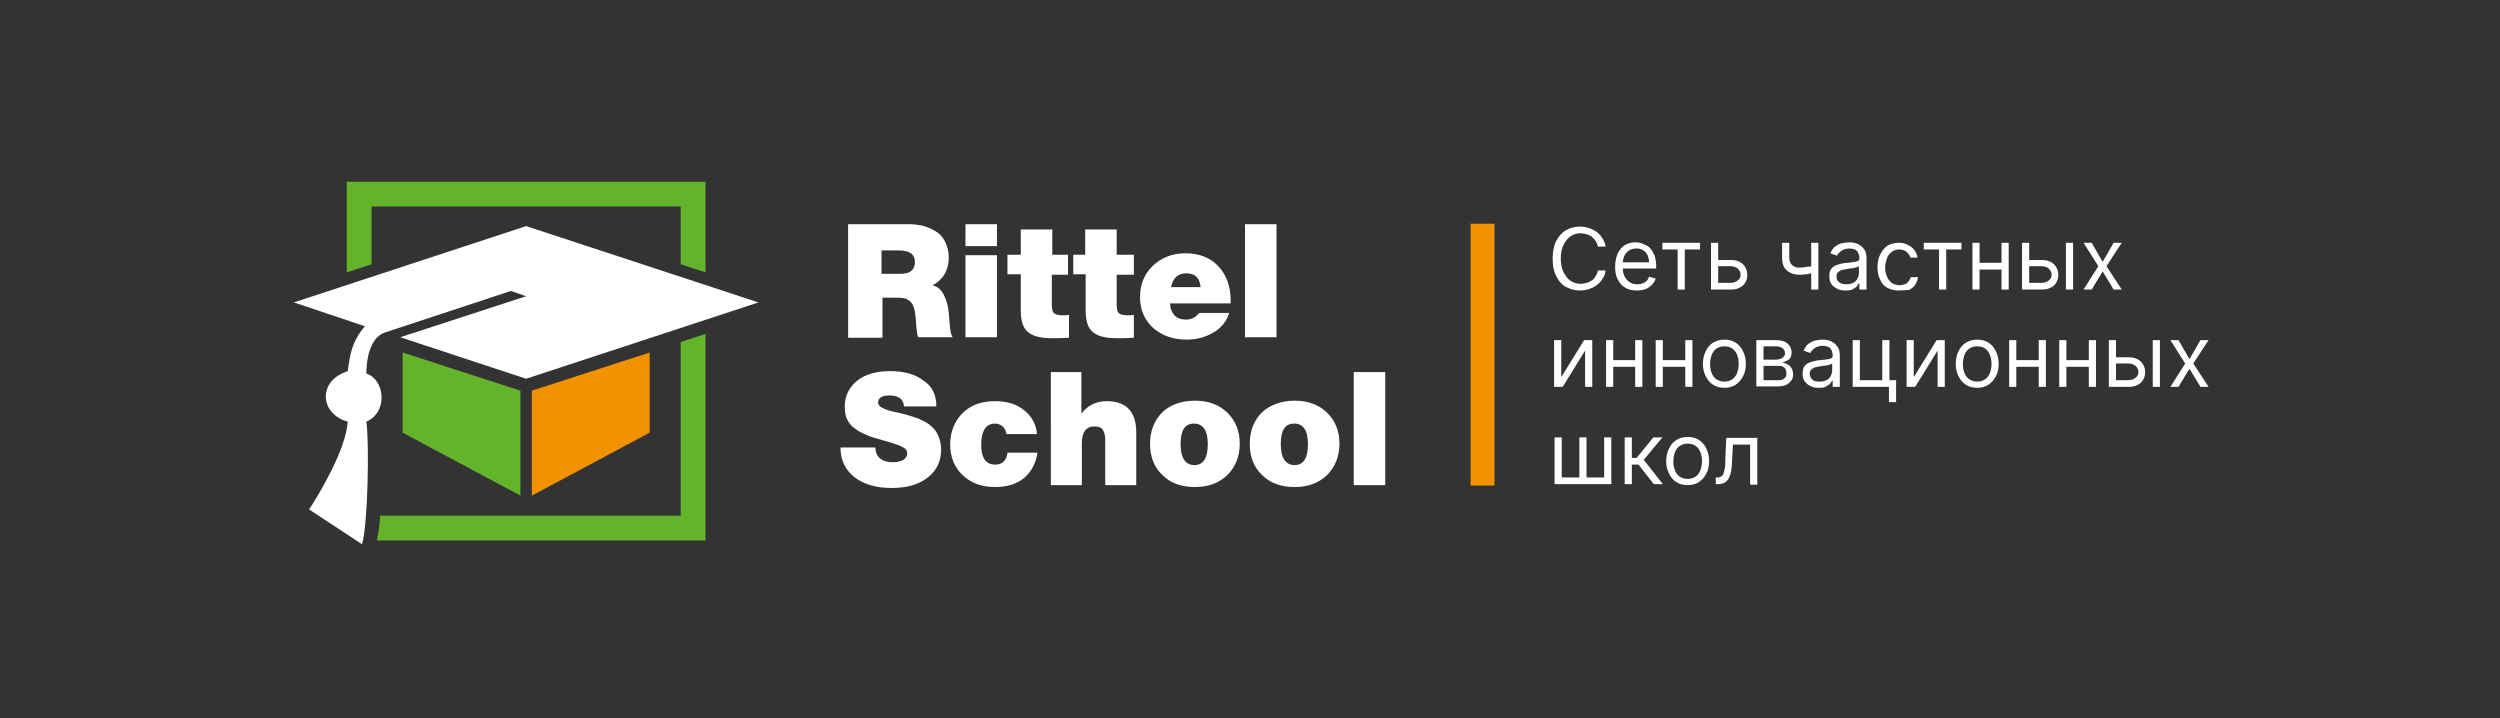 <?xml version="1.0" encoding="UTF-8"?> <svg xmlns="http://www.w3.org/2000/svg" xmlns:xlink="http://www.w3.org/1999/xlink" version="1.1" id="Слой_1" x="0px" y="0px" viewBox="0 0 524.1 150.6" style="enable-background:new 0 0 524.1 150.6;" xml:space="preserve"><rect x="0" y="0" width="524.1" height="150.6" fill="#333333" stroke="none"/> <style type="text/css"> .st0{fill:#FFFFFF;} .st1{fill:#63B32B;} .st2{fill-rule:evenodd;clip-rule:evenodd;fill:#F39200;} .st3{fill-rule:evenodd;clip-rule:evenodd;fill:#FFFFFF;} .st4{fill-rule:evenodd;clip-rule:evenodd;fill:#63B32B;} .st5{fill:#F39200;} </style> <path class="st0" d="M177.6,47h12.8c1,0,2,0.1,2.9,0.3c0.9,0.2,1.8,0.6,2.7,1.1c0.9,0.5,1.6,1.2,2.1,2.2c0.5,1,0.8,2.1,0.8,3.4 c0,1.3-0.3,2.5-0.9,3.5c-0.6,1-1.5,1.8-2.5,2.3c1.1,0.3,1.9,1,2.4,2.1c0.6,1.2,0.9,2.4,1,3.7l0.2,2.5c0.1,1.3,0.3,2.1,0.6,2.6h-7.2 c-0.2-0.4-0.3-1.2-0.4-2.2l-0.1-1.3c-0.1-0.8-0.1-1.4-0.2-1.9c-0.1-0.5-0.3-1-0.5-1.5c-0.3-0.5-0.7-0.8-1.2-1.1 c-0.5-0.2-1.2-0.3-2-0.3h-3.1v8.4h-7.2V47L177.6,47z M184.8,52.5v4.9h4c2,0,3-0.8,3-2.5c0-1.6-1.1-2.4-3.4-2.4H184.8L184.8,52.5z M209,47v4.6h-6.6V47H209L209,47z M209,53.5v17.2h-6.6V53.5H209L209,53.5z M223.8,57.6h-3.3v6.1c0,0.9,0.1,1.6,0.4,1.9 c0.3,0.3,0.9,0.5,1.8,0.5c0.6,0,1.1,0,1.4-0.1v4.8c-1.3,0.1-2.5,0.1-3.5,0.1c-2.4,0-4.1-0.4-5.1-1.3c-1-0.8-1.5-2.3-1.5-4.4v-7.7 h-2.8v-4.1h2.8v-5.3h6.6v5.3h3.3V57.6L223.8,57.6z M237.7,53.5v4.1h-3.6v6.1c0,0.9,0.1,1.6,0.4,1.9c0.3,0.3,0.9,0.5,1.8,0.5 c0.6,0,1.1,0,1.4-0.1v4.8c-1.3,0.1-2.5,0.1-3.5,0.1c-2.4,0-4.1-0.4-5.1-1.3c-1-0.8-1.5-2.3-1.5-4.4v-7.7H225v-4.1h2.5v-5.3h6.6v5.3 H237.7L237.7,53.5z M257.7,65.5c-0.5,1.8-1.6,3.2-3.3,4.2c-1.7,1-3.6,1.5-5.6,1.5c-2.8,0-5.1-0.8-7-2.4c-1.8-1.6-2.8-3.8-2.8-6.5 c0-2.7,0.9-4.9,2.7-6.6c1.8-1.7,4.1-2.6,6.8-2.6c2.9,0,5.2,0.9,6.9,2.7c1.7,1.8,2.6,4.2,2.6,7.3v0.5h-12.7c0,1.1,0.4,1.9,0.9,2.5 c0.6,0.6,1.4,0.9,2.4,0.9c1.2,0,2.1-0.5,2.8-1.4H257.7L257.7,65.5z M251.7,60.2c-0.2-2-1.2-2.9-3-2.9c-1.8,0-2.8,1-3.2,2.9H251.7 L251.7,60.2z M267.6,47v23.7H261V47H267.6L267.6,47z"></path> <path class="st1" d="M147.9,40.7v16.4l-5.2-1.7V43.3H77.9v12.1l-5.2,1.7v-19h75.2V40.7L147.9,40.7z M147.9,70v43.3H79 c0.3-1.4,0.6-3.2,0.7-5.2h63V75.7v-4L147.9,70L147.9,70z"></path> <polygon class="st2" points="136.2,73.9 111.5,81.9 111.5,103.9 136.2,90.7 136.2,73.9 "></polygon> <path class="st3" d="M76.8,78.3c0-3.3,0.9-7.6,3.9-8.6l26.4-8.7l3.2,1.1l-26.4,8.6l26.4,8.7l48.7-16l-48.7-16l-48.7,16l14.9,5 c-2.8,3.3-3.1,5.9-3.6,9.4c-3.9,1.3-4.6,3.9-4.6,5.3c0,2.6,2,4.6,4.6,5.3c-0.4,5.9-6,15.2-8.1,18.4l11.1,7.3 c1.3-4.6,1.5-21.8,0.9-25.7C81.4,86.4,80.7,79.6,76.8,78.3L76.8,78.3z"></path> <polygon class="st4" points="84.4,73.9 109.1,81.9 109.1,103.9 84.4,90.7 84.4,73.9 "></polygon> <path class="st0" d="M196.3,85.2h-6.8c0-0.7-0.3-1.3-0.8-1.7c-0.5-0.4-1.3-0.6-2.2-0.6c-1.6,0-2.4,0.5-2.4,1.5 c0,0.3,0.1,0.5,0.4,0.8c0.3,0.2,0.6,0.4,1.1,0.6c0.5,0.2,0.9,0.3,1.3,0.4c0.4,0.1,0.8,0.2,1.3,0.3c0.5,0.1,0.8,0.2,0.9,0.2 c0.9,0.2,1.7,0.5,2.4,0.7c0.7,0.2,1.4,0.5,2.2,0.9c0.8,0.4,1.4,0.9,1.9,1.4c0.5,0.5,0.9,1.1,1.2,1.9c0.3,0.8,0.5,1.6,0.5,2.6 c0,2.5-0.9,4.4-2.8,5.9c-1.9,1.5-4.4,2.2-7.6,2.2c-3.3,0-5.9-0.8-7.8-2.3c-1.9-1.5-2.9-3.6-2.9-6.2h7.3c0.1,2,1.3,3.1,3.7,3.1 c0.9,0,1.6-0.2,2.2-0.5c0.5-0.4,0.8-0.8,0.8-1.4c0-0.4-0.2-0.7-0.5-1c-0.3-0.2-0.8-0.5-1.7-0.8c-0.8-0.3-1.8-0.6-2.9-0.9 c-1.1-0.3-1.8-0.5-2.1-0.6c-1-0.3-1.7-0.7-2.4-1c-0.6-0.3-1.2-0.7-1.8-1.2c-0.6-0.5-1-1.1-1.3-1.8c-0.3-0.7-0.4-1.6-0.4-2.5 c0-2.2,0.9-4,2.6-5.4c1.8-1.4,4.1-2,6.9-2c3,0,5.4,0.7,7,2C195.4,80.9,196.3,82.8,196.3,85.2L196.3,85.2z M217.5,94.8 c-0.3,2.3-1.3,4.1-2.8,5.4c-1.6,1.3-3.6,1.9-6.1,1.9c-2.8,0-5-0.8-6.8-2.5c-1.7-1.6-2.6-3.8-2.6-6.4c0-2.7,0.9-4.9,2.6-6.6 s4-2.5,6.8-2.5c2.5,0,4.5,0.6,6.1,1.9c1.6,1.3,2.5,2.9,2.7,5H211c-0.1-0.7-0.4-1.2-0.8-1.6c-0.5-0.4-1-0.6-1.6-0.6 c-1.9,0-2.9,1.5-2.9,4.5c0,2.7,1,4.1,2.9,4.1c1.5,0,2.4-0.8,2.6-2.5H217.5L217.5,94.8z M226.7,78v8.7c1.3-1.7,3.1-2.6,5.3-2.6 c4.1,0,6.2,2.2,6.2,6.5v11.1h-6.5v-9.5c0-0.9-0.2-1.6-0.5-2.1c-0.3-0.5-0.9-0.7-1.8-0.7c-1.7,0-2.6,1.2-2.6,3.5v8.8h-6.5V78H226.7 L226.7,78z M250.5,84c2.8,0,5,0.8,6.8,2.5c1.7,1.7,2.6,3.8,2.6,6.5c0,2.7-0.9,4.9-2.6,6.6c-1.8,1.7-4,2.5-6.8,2.5 c-2.8,0-5.1-0.8-6.8-2.5c-1.8-1.7-2.6-3.9-2.6-6.6c0-2.7,0.9-4.9,2.6-6.6C245.3,84.9,247.6,84,250.5,84L250.5,84z M250.3,88.8 c-1.9,0-2.8,1.4-2.8,4.3c0,2.9,1,4.4,2.9,4.4c1.9,0,2.8-1.5,2.8-4.4C253.2,90.2,252.2,88.8,250.3,88.8L250.3,88.8z M271.4,84 c2.8,0,5,0.8,6.8,2.5c1.7,1.7,2.6,3.8,2.6,6.5c0,2.7-0.9,4.9-2.6,6.6c-1.8,1.7-4,2.5-6.8,2.5c-2.8,0-5.1-0.8-6.8-2.5 c-1.8-1.7-2.6-3.9-2.6-6.6c0-2.7,0.9-4.9,2.6-6.6C266.3,84.9,268.6,84,271.4,84L271.4,84z M271.3,88.8c-1.9,0-2.8,1.4-2.8,4.3 c0,2.9,1,4.4,2.9,4.4c1.9,0,2.8-1.5,2.8-4.4C274.2,90.2,273.2,88.8,271.3,88.8L271.3,88.8z M290.4,78v23.7h-6.6V78H290.4L290.4,78z"></path> <polygon class="st5" points="308.3,101.8 308.3,46.9 313.3,46.9 313.3,101.8 308.3,101.8 "></polygon> <path class="st0" d="M336.6,51.7h-1.6c-0.1-0.5-0.3-0.9-0.5-1.2c-0.2-0.3-0.5-0.6-0.8-0.9c-0.3-0.2-0.7-0.4-1.1-0.5 c-0.4-0.1-0.8-0.2-1.2-0.2c-0.8,0-1.5,0.2-2.1,0.6c-0.6,0.4-1.1,1-1.5,1.8c-0.4,0.8-0.6,1.7-0.6,2.9c0,1.1,0.2,2.1,0.6,2.9 c0.4,0.8,0.9,1.4,1.5,1.8c0.6,0.4,1.4,0.6,2.1,0.6c0.4,0,0.8-0.1,1.2-0.2c0.4-0.1,0.8-0.3,1.1-0.5c0.3-0.2,0.6-0.5,0.8-0.9 c0.2-0.3,0.4-0.7,0.5-1.2h1.6c-0.1,0.7-0.3,1.3-0.7,1.8c-0.3,0.5-0.7,1-1.2,1.3c-0.5,0.4-1,0.6-1.6,0.8c-0.6,0.2-1.2,0.3-1.9,0.3 c-1.1,0-2.1-0.3-3-0.8c-0.9-0.5-1.5-1.3-2-2.3c-0.5-1-0.7-2.2-0.7-3.6c0-1.4,0.2-2.6,0.7-3.6c0.5-1,1.2-1.8,2-2.3 c0.9-0.5,1.9-0.8,3-0.8c0.7,0,1.3,0.1,1.9,0.3c0.6,0.2,1.1,0.5,1.6,0.8c0.5,0.4,0.9,0.8,1.2,1.3C336.3,50.5,336.5,51.1,336.6,51.7 L336.6,51.7z M343.1,60.9c-0.9,0-1.8-0.2-2.4-0.6c-0.7-0.4-1.2-1-1.6-1.8c-0.4-0.8-0.5-1.6-0.5-2.6c0-1,0.2-1.9,0.5-2.7 c0.4-0.8,0.9-1.4,1.5-1.8c0.7-0.4,1.4-0.6,2.3-0.6c0.5,0,1,0.1,1.5,0.3c0.5,0.2,1,0.4,1.4,0.8c0.4,0.4,0.7,0.9,1,1.5 c0.2,0.6,0.4,1.4,0.4,2.3v0.6h-7.5V55h6c0-0.6-0.1-1-0.3-1.5c-0.2-0.4-0.5-0.8-0.9-1c-0.4-0.3-0.9-0.4-1.4-0.4 c-0.6,0-1.1,0.1-1.6,0.4c-0.4,0.3-0.8,0.7-1,1.2c-0.2,0.5-0.3,1-0.3,1.5v0.9c0,0.7,0.1,1.4,0.4,1.9c0.3,0.5,0.6,0.9,1.1,1.2 c0.5,0.3,1,0.4,1.6,0.4c0.4,0,0.8-0.1,1.1-0.2c0.3-0.1,0.6-0.3,0.8-0.5c0.2-0.2,0.4-0.5,0.5-0.9l1.4,0.4c-0.2,0.5-0.4,0.9-0.8,1.3 c-0.4,0.4-0.8,0.7-1.3,0.9C344.4,60.8,343.8,60.9,343.1,60.9L343.1,60.9z M348.5,52.3v-1.4h7.9v1.4h-3.2v8.4h-1.5v-8.4H348.5 L348.5,52.3z M360,54.5h2.8c1.1,0,2,0.3,2.6,0.9c0.6,0.6,0.9,1.3,0.9,2.2c0,0.6-0.1,1.1-0.4,1.6c-0.3,0.5-0.7,0.9-1.2,1.1 c-0.5,0.3-1.2,0.4-1.9,0.4h-4.1v-9.8h1.5v8.4h2.6c0.6,0,1.1-0.2,1.5-0.5c0.4-0.3,0.6-0.7,0.6-1.2c0-0.5-0.2-0.9-0.6-1.3 c-0.4-0.3-0.9-0.5-1.5-0.5H360V54.5L360,54.5z M381.2,50.9v9.8h-1.5v-9.8H381.2L381.2,50.9z M380.6,55.6V57c-0.3,0.1-0.7,0.2-1,0.3 c-0.3,0.1-0.7,0.2-1.1,0.2c-0.4,0.1-0.8,0.1-1.2,0.1c-1.1,0-2-0.3-2.7-0.9c-0.7-0.6-1-1.5-1-2.7v-3.1h1.5V54c0,0.5,0.1,0.9,0.3,1.2 c0.2,0.3,0.5,0.6,0.8,0.7c0.3,0.2,0.7,0.2,1.1,0.2c0.6,0,1.2-0.1,1.7-0.2C379.6,55.9,380.1,55.8,380.6,55.6L380.6,55.6z M386.8,60.9 c-0.6,0-1.2-0.1-1.7-0.4c-0.5-0.2-0.9-0.6-1.2-1c-0.3-0.4-0.4-1-0.4-1.6c0-0.6,0.1-1,0.3-1.4c0.2-0.3,0.5-0.6,0.9-0.8 c0.4-0.2,0.8-0.3,1.2-0.4c0.4-0.1,0.9-0.2,1.4-0.2c0.6-0.1,1.1-0.1,1.4-0.2c0.4,0,0.6-0.1,0.8-0.2c0.2-0.1,0.3-0.3,0.3-0.5v-0.1 c0-0.6-0.2-1.1-0.5-1.5c-0.3-0.3-0.9-0.5-1.6-0.5c-0.7,0-1.3,0.2-1.7,0.5c-0.4,0.3-0.7,0.6-0.9,1l-1.4-0.5c0.3-0.6,0.6-1.1,1-1.4 c0.4-0.3,0.9-0.6,1.4-0.7c0.5-0.1,1-0.2,1.5-0.2c0.3,0,0.7,0,1.1,0.1c0.4,0.1,0.8,0.2,1.2,0.5c0.4,0.2,0.7,0.6,1,1 c0.3,0.5,0.4,1.1,0.4,1.9v6.4h-1.5v-1.3h-0.1c-0.1,0.2-0.3,0.4-0.5,0.7c-0.2,0.2-0.6,0.4-0.9,0.6C387.9,60.9,387.4,60.9,386.8,60.9 L386.8,60.9z M387,59.6c0.6,0,1.1-0.1,1.5-0.3c0.4-0.2,0.7-0.5,0.9-0.9c0.2-0.4,0.3-0.8,0.3-1.2v-1.4c-0.1,0.1-0.2,0.1-0.4,0.2 c-0.2,0.1-0.5,0.1-0.7,0.2c-0.3,0-0.5,0.1-0.8,0.1c-0.3,0-0.5,0.1-0.6,0.1c-0.4,0.1-0.8,0.1-1.1,0.2c-0.3,0.1-0.6,0.3-0.8,0.5 c-0.2,0.2-0.3,0.5-0.3,0.9c0,0.5,0.2,0.9,0.6,1.2C386,59.5,386.5,59.6,387,59.6L387,59.6z M398,60.9c-0.9,0-1.7-0.2-2.4-0.6 c-0.7-0.4-1.2-1-1.5-1.8c-0.4-0.8-0.5-1.6-0.5-2.6c0-1,0.2-1.9,0.6-2.6c0.4-0.8,0.9-1.4,1.5-1.8c0.7-0.4,1.4-0.6,2.3-0.6 c0.7,0,1.3,0.1,1.9,0.4c0.6,0.3,1,0.6,1.4,1.1c0.4,0.5,0.6,1,0.7,1.6h-1.5c-0.1-0.4-0.4-0.8-0.8-1.2c-0.4-0.3-0.9-0.5-1.6-0.5 c-0.6,0-1.1,0.2-1.5,0.5c-0.4,0.3-0.8,0.7-1,1.3c-0.2,0.6-0.4,1.2-0.4,1.9c0,0.8,0.1,1.4,0.4,2c0.2,0.6,0.6,1,1,1.3 c0.4,0.3,1,0.5,1.6,0.5c0.4,0,0.7-0.1,1.1-0.2c0.3-0.1,0.6-0.3,0.8-0.6c0.2-0.3,0.4-0.6,0.5-0.9h1.5c-0.1,0.6-0.3,1.1-0.6,1.6 c-0.3,0.5-0.8,0.8-1.3,1.1C399.4,60.8,398.8,60.9,398,60.9L398,60.9z M403.3,52.3v-1.4h7.9v1.4H408v8.4h-1.5v-8.4H403.3L403.3,52.3z M420,55.1v1.4h-5.4v-1.4H420L420,55.1z M415,50.9v9.8h-1.5v-9.8H415L415,50.9z M421.1,50.9v9.8h-1.5v-9.8H421.1L421.1,50.9z M425.2,54.5h2.8c1.1,0,2,0.3,2.6,0.9c0.6,0.6,0.9,1.3,0.9,2.2c0,0.6-0.1,1.1-0.4,1.6c-0.3,0.5-0.7,0.9-1.2,1.1 c-0.5,0.3-1.2,0.4-1.9,0.4h-4.1v-9.8h1.5v8.4h2.6c0.6,0,1.1-0.2,1.5-0.5c0.4-0.3,0.6-0.7,0.6-1.2c0-0.5-0.2-0.9-0.6-1.3 c-0.4-0.3-0.9-0.5-1.5-0.5h-2.8V54.5L425.2,54.5z M433.1,60.7v-9.8h1.5v9.8H433.1L433.1,60.7z M438.5,50.9l2.3,4l2.3-4h1.7l-3.2,4.9 l3.2,4.9h-1.7l-2.3-3.8l-2.3,3.8h-1.7l3.1-4.9l-3.1-4.9H438.5L438.5,50.9z M327.4,78.9l4.7-7.6h1.7v9.8h-1.5v-7.6l-4.7,7.6h-1.8 v-9.8h1.5V78.9L327.4,78.9z M343.2,75.5v1.4h-5.4v-1.4H343.2L343.2,75.5z M338.2,71.3v9.8h-1.5v-9.8H338.2L338.2,71.3z M344.3,71.3 v9.8h-1.5v-9.8H344.3L344.3,71.3z M353.6,75.5v1.4h-5.4v-1.4H353.6L353.6,75.5z M348.6,71.3v9.8h-1.5v-9.8H348.6L348.6,71.3z M354.8,71.3v9.8h-1.5v-9.8H354.8L354.8,71.3z M361.5,81.3c-0.9,0-1.7-0.2-2.3-0.6c-0.7-0.4-1.2-1-1.6-1.8c-0.4-0.8-0.6-1.6-0.6-2.6 c0-1,0.2-1.9,0.6-2.7c0.4-0.8,0.9-1.4,1.6-1.8c0.7-0.4,1.4-0.6,2.3-0.6c0.9,0,1.7,0.2,2.3,0.6c0.7,0.4,1.2,1,1.6,1.8 c0.4,0.8,0.6,1.7,0.6,2.7c0,1-0.2,1.9-0.6,2.6c-0.4,0.8-0.9,1.3-1.6,1.8C363.2,81.1,362.4,81.3,361.5,81.3L361.5,81.3z M361.5,80 c0.7,0,1.2-0.2,1.7-0.5c0.4-0.3,0.8-0.8,1-1.4c0.2-0.6,0.3-1.2,0.3-1.8c0-0.7-0.1-1.3-0.3-1.8c-0.2-0.6-0.5-1-1-1.4 c-0.4-0.3-1-0.5-1.7-0.5c-0.7,0-1.2,0.2-1.7,0.5c-0.4,0.3-0.8,0.8-1,1.4c-0.2,0.6-0.3,1.2-0.3,1.8c0,0.7,0.1,1.3,0.3,1.8 c0.2,0.6,0.5,1,1,1.4C360.3,79.8,360.8,80,361.5,80L361.5,80z M368.2,81.1v-9.8h4c1.1,0,1.9,0.2,2.5,0.7c0.6,0.5,0.9,1.1,0.9,1.9 c0,0.6-0.2,1.1-0.5,1.4c-0.4,0.3-0.8,0.5-1.4,0.7c0.4,0.1,0.7,0.2,1.1,0.4c0.3,0.2,0.6,0.5,0.8,0.8c0.2,0.4,0.3,0.8,0.3,1.3 c0,0.5-0.1,1-0.4,1.3c-0.3,0.4-0.6,0.7-1.1,0.9c-0.5,0.2-1,0.3-1.7,0.3H368.2L368.2,81.1z M369.7,79.7h3.2c0.5,0,0.9-0.1,1.2-0.4 c0.3-0.2,0.4-0.6,0.4-1c0-0.5-0.1-0.9-0.4-1.2c-0.3-0.3-0.7-0.4-1.2-0.4h-3.2V79.7L369.7,79.7z M369.7,75.4h2.6c0.4,0,0.8-0.1,1-0.2 c0.3-0.1,0.5-0.3,0.7-0.5c0.2-0.2,0.2-0.5,0.2-0.7c0-0.4-0.2-0.7-0.5-1c-0.3-0.2-0.8-0.4-1.4-0.4h-2.6V75.4L369.7,75.4z M381.2,81.3 c-0.6,0-1.2-0.1-1.7-0.4c-0.5-0.2-0.9-0.6-1.2-1c-0.3-0.4-0.4-1-0.4-1.6c0-0.6,0.1-1,0.3-1.4c0.2-0.3,0.5-0.6,0.9-0.8 c0.4-0.2,0.8-0.3,1.2-0.4c0.4-0.1,0.9-0.2,1.4-0.2c0.6-0.1,1.1-0.1,1.4-0.2c0.4,0,0.6-0.1,0.8-0.2c0.2-0.1,0.3-0.3,0.3-0.5v-0.1 c0-0.6-0.2-1.1-0.5-1.5c-0.3-0.3-0.9-0.5-1.6-0.5c-0.7,0-1.3,0.2-1.7,0.5c-0.4,0.3-0.7,0.6-0.9,1l-1.4-0.5c0.3-0.6,0.6-1.1,1-1.4 c0.4-0.3,0.9-0.6,1.4-0.7c0.5-0.1,1-0.2,1.5-0.2c0.3,0,0.7,0,1.1,0.1c0.4,0.1,0.8,0.2,1.2,0.5c0.4,0.2,0.7,0.6,1,1 c0.3,0.5,0.4,1.1,0.4,1.9v6.4h-1.5v-1.3h-0.1c-0.1,0.2-0.3,0.4-0.5,0.7c-0.2,0.2-0.6,0.4-0.9,0.6C382.2,81.3,381.8,81.3,381.2,81.3 L381.2,81.3z M381.4,80c0.6,0,1.1-0.1,1.5-0.3s0.7-0.5,0.9-0.9c0.2-0.4,0.3-0.8,0.3-1.2v-1.4c-0.1,0.1-0.2,0.1-0.4,0.2 c-0.2,0.1-0.5,0.1-0.7,0.2c-0.3,0-0.5,0.1-0.8,0.1c-0.3,0-0.5,0.1-0.6,0.1c-0.4,0.1-0.8,0.1-1.1,0.2c-0.3,0.1-0.6,0.3-0.8,0.5 c-0.2,0.2-0.3,0.5-0.3,0.9c0,0.5,0.2,0.9,0.6,1.2C380.3,79.9,380.8,80,381.4,80L381.4,80z M396.1,71.3v8.4h1.4v4.6H396v-3.2h-7.6 v-9.8h1.5v8.4h4.7v-8.4H396.1L396.1,71.3z M401.3,78.9l4.7-7.6h1.7v9.8h-1.5v-7.6l-4.7,7.6h-1.8v-9.8h1.5V78.9L401.3,78.9z M414.5,81.3c-0.9,0-1.7-0.2-2.3-0.6c-0.7-0.4-1.2-1-1.6-1.8c-0.4-0.8-0.6-1.6-0.6-2.6c0-1,0.2-1.9,0.6-2.7c0.4-0.8,0.9-1.4,1.6-1.8 c0.7-0.4,1.4-0.6,2.3-0.6c0.9,0,1.7,0.2,2.3,0.6c0.7,0.4,1.2,1,1.6,1.8c0.4,0.8,0.6,1.7,0.6,2.7c0,1-0.2,1.9-0.6,2.6 c-0.4,0.8-0.9,1.3-1.6,1.8C416.1,81.1,415.4,81.3,414.5,81.3L414.5,81.3z M414.5,80c0.7,0,1.2-0.2,1.7-0.5c0.4-0.3,0.8-0.8,1-1.4 c0.2-0.6,0.3-1.2,0.3-1.8c0-0.7-0.1-1.3-0.3-1.8c-0.2-0.6-0.5-1-1-1.4c-0.4-0.3-1-0.5-1.7-0.5c-0.7,0-1.2,0.2-1.7,0.5 c-0.4,0.3-0.8,0.8-1,1.4c-0.2,0.6-0.3,1.2-0.3,1.8c0,0.7,0.1,1.3,0.3,1.8c0.2,0.6,0.5,1,1,1.4C413.3,79.8,413.8,80,414.5,80 L414.5,80z M427.8,75.5v1.4h-5.4v-1.4H427.8L427.8,75.5z M422.7,71.3v9.8h-1.5v-9.8H422.7L422.7,71.3z M428.9,71.3v9.8h-1.5v-9.8 H428.9L428.9,71.3z M438.2,75.5v1.4h-5.4v-1.4H438.2L438.2,75.5z M433.2,71.3v9.8h-1.5v-9.8H433.2L433.2,71.3z M439.4,71.3v9.8h-1.5 v-9.8H439.4L439.4,71.3z M443.4,74.9h2.8c1.1,0,2,0.3,2.6,0.9c0.6,0.6,0.9,1.3,0.9,2.2c0,0.6-0.1,1.1-0.4,1.6 c-0.3,0.5-0.7,0.9-1.2,1.1c-0.5,0.3-1.2,0.4-1.9,0.4h-4.1v-9.8h1.5v8.4h2.6c0.6,0,1.1-0.2,1.5-0.5c0.4-0.3,0.6-0.7,0.6-1.2 c0-0.5-0.2-0.9-0.6-1.3c-0.4-0.3-0.9-0.5-1.5-0.5h-2.8V74.9L443.4,74.9z M451.3,81.1v-9.8h1.5v9.8H451.3L451.3,81.1z M456.7,71.3 l2.3,4l2.3-4h1.7l-3.2,4.9l3.2,4.9h-1.7l-2.3-3.8l-2.3,3.8H455l3.1-4.9l-3.1-4.9H456.7L456.7,71.3z M325.9,91.7h1.5v8.4h3.7v-8.4 h1.5v8.4h3.7v-8.4h1.5v9.8h-11.9V91.7L325.9,91.7z M340.6,101.5v-9.8h1.5V96h1l3.5-4.3h1.9l-3.9,4.7l4,5.1h-1.9l-3.2-4.1h-1.4v4.1 H340.6L340.6,101.5z M353.8,101.7c-0.9,0-1.7-0.2-2.3-0.6c-0.7-0.4-1.2-1-1.6-1.8c-0.4-0.8-0.6-1.6-0.6-2.6c0-1,0.2-1.9,0.6-2.7 c0.4-0.8,0.9-1.4,1.6-1.8c0.7-0.4,1.4-0.6,2.3-0.6c0.9,0,1.7,0.2,2.3,0.6c0.7,0.4,1.2,1,1.6,1.8c0.4,0.8,0.6,1.7,0.6,2.7 c0,1-0.2,1.9-0.6,2.6c-0.4,0.8-0.9,1.3-1.6,1.8C355.5,101.5,354.7,101.7,353.8,101.7L353.8,101.7z M353.8,100.4 c0.7,0,1.2-0.2,1.7-0.5c0.4-0.3,0.8-0.8,1-1.4c0.2-0.6,0.3-1.2,0.3-1.8c0-0.7-0.1-1.3-0.3-1.8c-0.2-0.6-0.5-1-1-1.4 c-0.4-0.3-1-0.5-1.7-0.5c-0.7,0-1.2,0.2-1.7,0.5c-0.4,0.3-0.8,0.8-1,1.4c-0.2,0.6-0.3,1.2-0.3,1.8c0,0.7,0.1,1.3,0.3,1.8 c0.2,0.6,0.5,1,1,1.4C352.6,100.2,353.1,100.4,353.8,100.4L353.8,100.4z M359.7,101.5v-1.4h0.4c0.3,0,0.5-0.1,0.7-0.2 c0.2-0.1,0.4-0.3,0.5-0.6c0.1-0.3,0.2-0.7,0.3-1.2c0.1-0.5,0.1-1.2,0.1-2l0.2-4.3h6.5v9.8h-1.5v-8.4h-3.6l-0.2,3.5 c0,0.8-0.1,1.5-0.2,2.1c-0.1,0.6-0.3,1.1-0.5,1.5c-0.2,0.4-0.5,0.7-0.9,0.9c-0.4,0.2-0.8,0.3-1.4,0.3H359.7L359.7,101.5z"></path> </svg> 